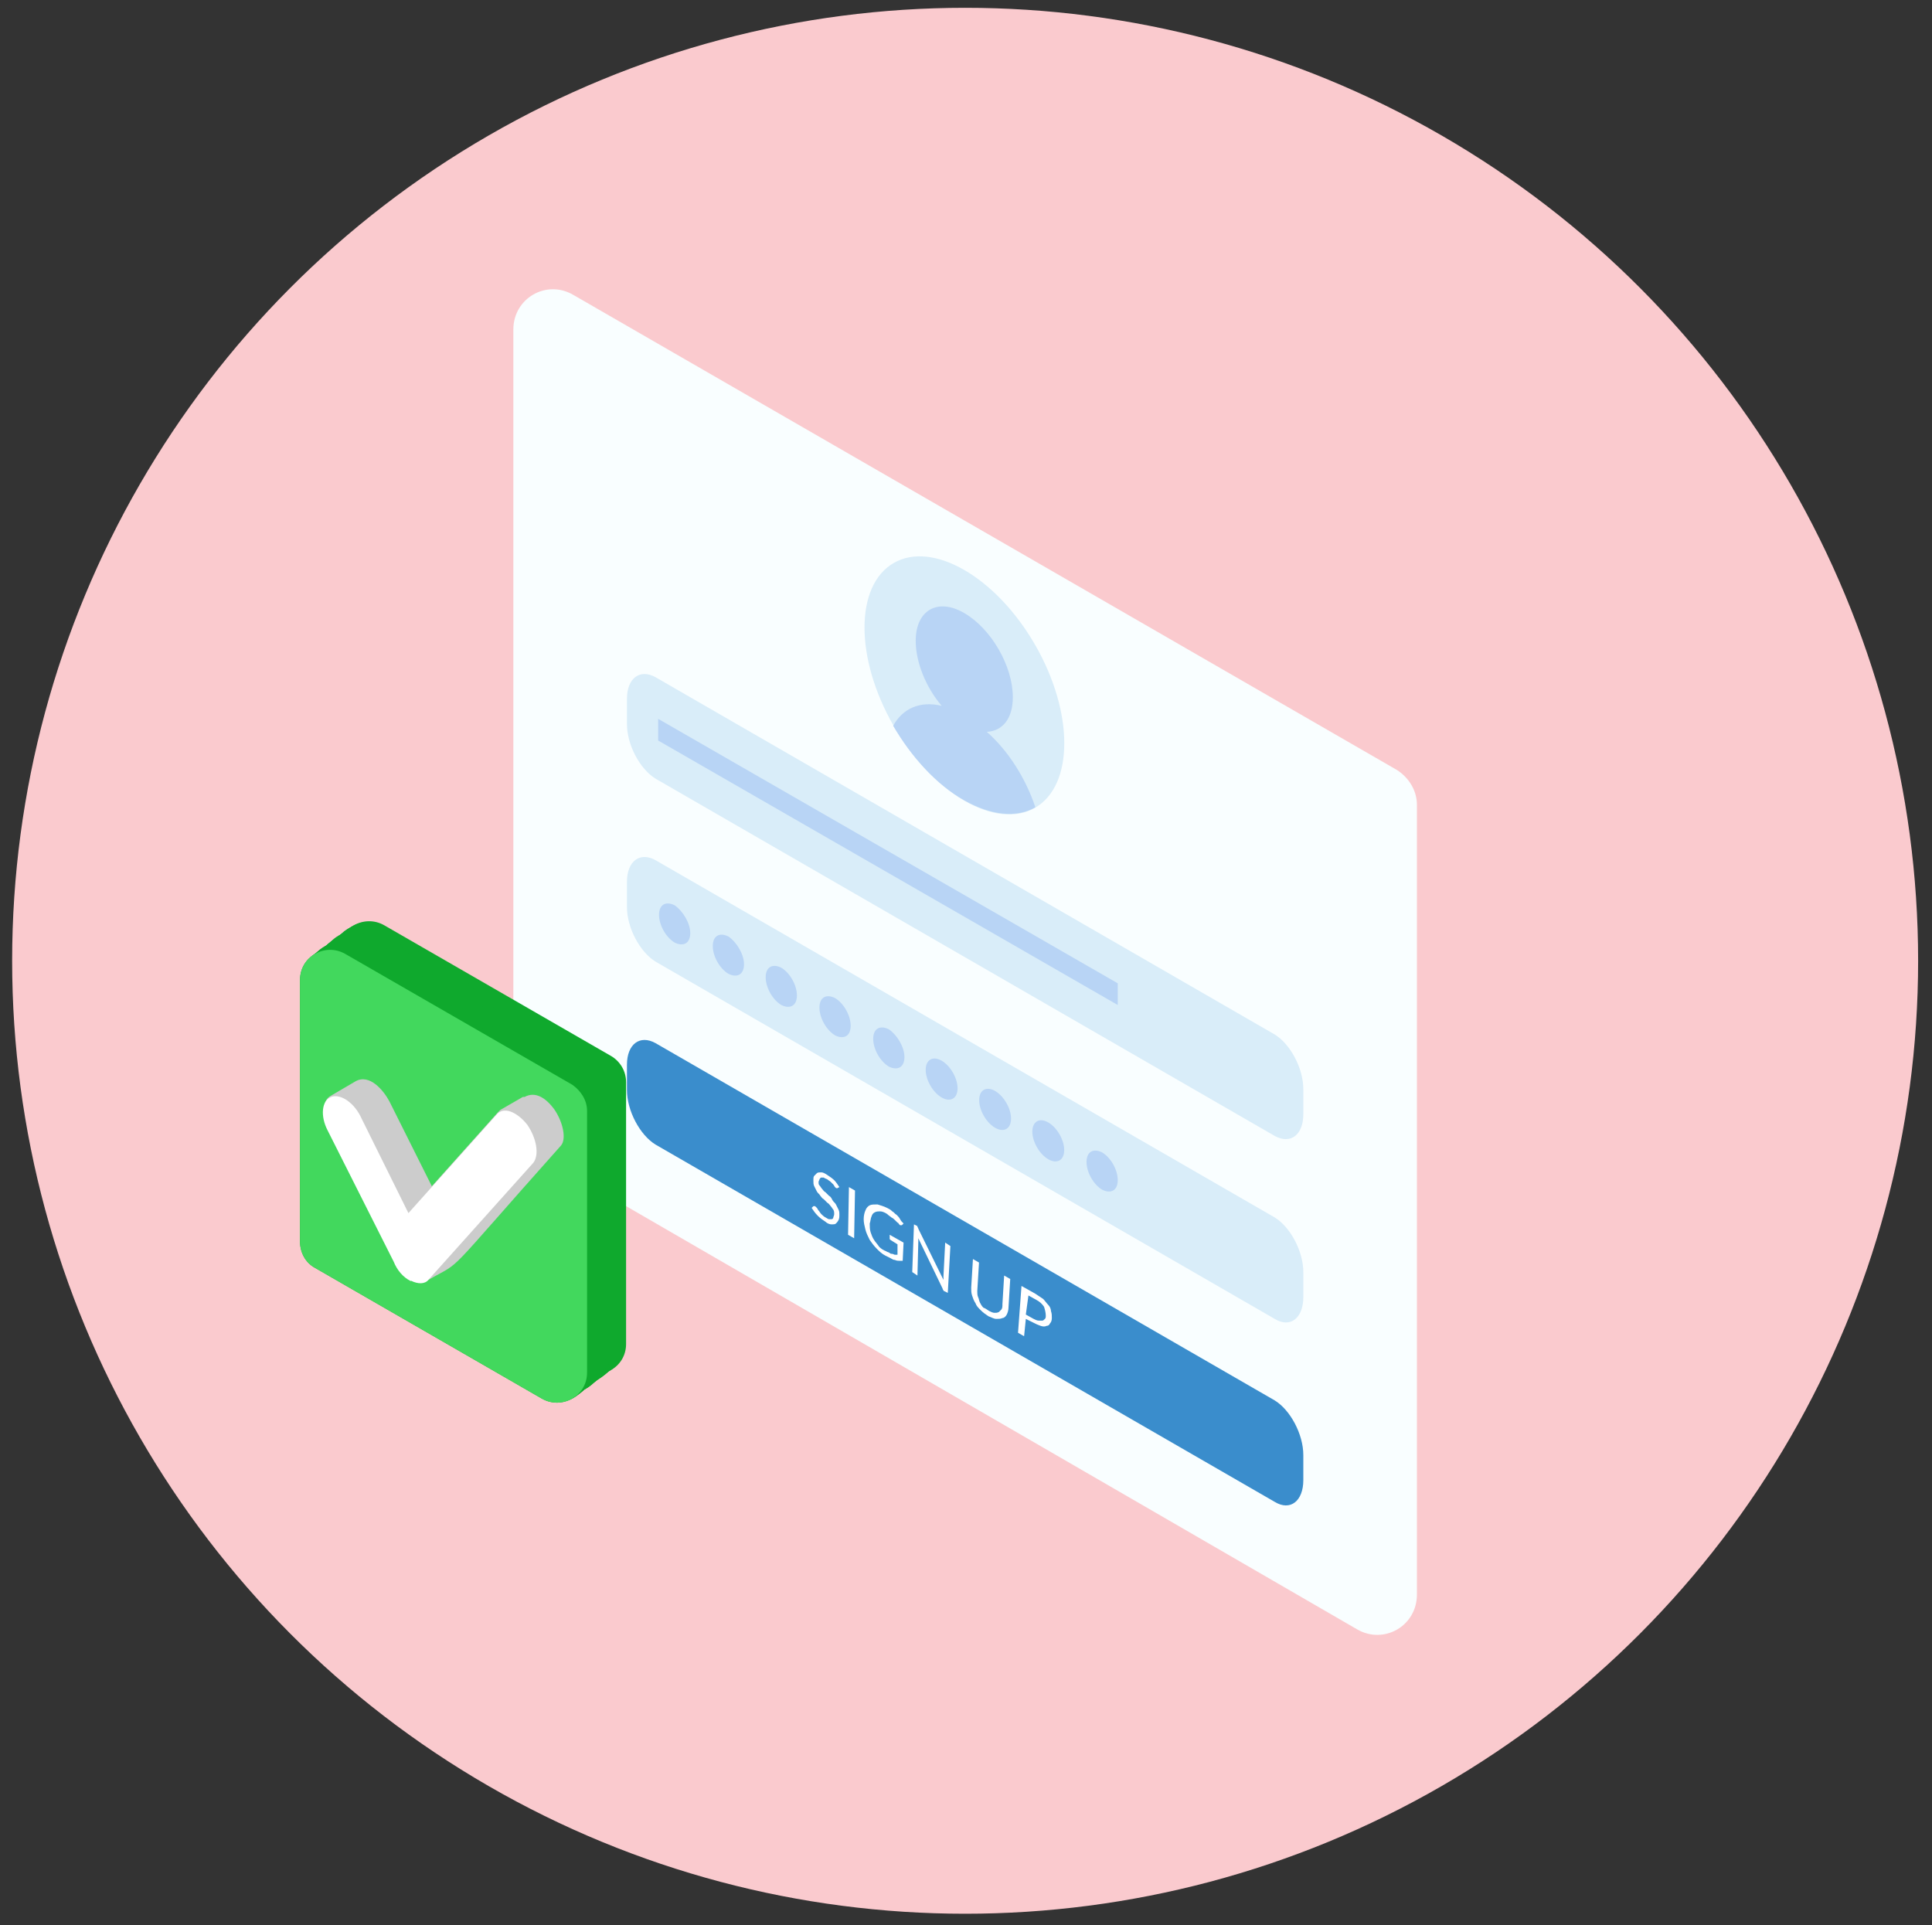 <?xml version="1.0" encoding="utf-8"?>
<!-- Generator: Adobe Illustrator 26.0.1, SVG Export Plug-In . SVG Version: 6.00 Build 0)  -->
<svg version="1.1" id="圖層_1" xmlns="http://www.w3.org/2000/svg" xmlns:xlink="http://www.w3.org/1999/xlink" x="0px" y="0px"
	 viewBox="0 0 222.8 222" style="enable-background:new 0 0 222.8 222;" xml:space="preserve">
<rect x="0" y="0" width="222.8" height="222" fill="#333333" stroke="none"/>
<style type="text/css">
	.st0{fill:#FACACE;}
	.st1{fill:#F9FEFF;}
	.st2{fill:#D9EDF9;}
	.st3{fill:#3A8DCC;}
	.st4{fill:#B8D4F5;}
	.st5{fill:#FFFFFF;}
	.st6{fill:#0FA92D;}
	.st7{fill:#42D85D;}
	.st8{fill:#CCCCCC;}
</style>
<circle class="st0" cx="111.3" cy="110.8" r="109.9"/>
<g>
	<path class="st1" d="M61.5,132.9l95,55c3.1,1.8,6.9-0.4,6.9-4l0-91.1c0-1.6-0.9-3.1-2.3-4l-95-54.8c-3.1-1.8-6.9,0.4-6.9,4l0,90.8
		C59.2,130.6,60.1,132.1,61.5,132.9z"/>
	<path class="st2" d="M147,131L75.6,89.8c-1.8-1.1-3.3-3.9-3.3-6.3l0-2.9c0-2.4,1.5-3.5,3.3-2.5l71.4,41.2c1.8,1.1,3.3,3.9,3.3,6.3
		l0,2.9C150.3,130.9,148.8,132,147,131z"/>
	<path class="st2" d="M147,152.1l-71.4-41.2c-1.8-1.1-3.3-3.9-3.3-6.3l0-2.9c0-2.4,1.5-3.5,3.3-2.5l71.4,41.2
		c1.8,1.1,3.3,3.9,3.3,6.3l0,2.9C150.3,152,148.8,153.2,147,152.1z"/>
	<path class="st3" d="M147,173.2L75.6,132c-1.8-1.1-3.3-3.9-3.3-6.3l0-2.9c0-2.4,1.5-3.5,3.3-2.5l71.4,41.2c1.8,1.1,3.3,3.9,3.3,6.3
		l0,2.9C150.3,173.1,148.8,174.3,147,173.2z"/>
	<polygon class="st4" points="128.9,115.9 75.9,85.4 75.9,82.9 128.9,113.4 	"/>
	<path class="st4" d="M79.6,107.6c0,1.2-0.8,1.6-1.8,1.1c-1-0.6-1.8-2-1.8-3.2c0-1.2,0.8-1.6,1.8-1.1
		C78.8,105.1,79.6,106.5,79.6,107.6z"/>
	<path class="st4" d="M85.8,111.2c0,1.2-0.8,1.6-1.8,1.1c-1-0.6-1.8-2-1.8-3.2c0-1.2,0.8-1.6,1.8-1.1
		C84.9,108.6,85.8,110,85.8,111.2z"/>
	<path class="st4" d="M91.9,114.8c0,1.2-0.8,1.6-1.8,1.1c-1-0.6-1.8-2-1.8-3.2c0-1.2,0.8-1.6,1.8-1.1
		C91.1,112.2,91.9,113.6,91.9,114.8z"/>
	<path class="st4" d="M98.1,118.3c0,1.2-0.8,1.6-1.8,1.1c-1-0.6-1.8-2-1.8-3.2c0-1.2,0.8-1.6,1.8-1.1
		C97.3,115.7,98.1,117.1,98.1,118.3z"/>
	<path class="st4" d="M104.3,121.9c0,1.2-0.8,1.6-1.8,1.1c-1-0.6-1.8-2-1.8-3.2s0.8-1.6,1.8-1.1
		C103.4,119.3,104.3,120.7,104.3,121.9z"/>
	
		<ellipse transform="matrix(0.866 -0.5 0.5 0.866 -47.657 71.014)" class="st4" cx="108.6" cy="124.4" rx="1.5" ry="2.6"/>
	
		<ellipse transform="matrix(0.866 -0.5 0.5 0.866 -48.61 74.577)" class="st4" cx="114.8" cy="127.9" rx="1.5" ry="2.6"/>
	<ellipse transform="matrix(0.866 -0.5 0.5 0.866 -49.562 78.138)" class="st4" cx="120.9" cy="131.5" rx="1.5" ry="2.6"/>
	<path class="st4" d="M128.9,136.1c0,1.2-0.8,1.6-1.8,1.1c-1-0.6-1.8-2-1.8-3.2c0-1.2,0.8-1.6,1.8-1.1
		C128.1,133.5,128.9,134.9,128.9,136.1z"/>
	<ellipse transform="matrix(0.866 -0.5 0.5 0.866 -24.584 66.227)" class="st2" cx="111.2" cy="79" rx="9.4" ry="16.3"/>
	<path class="st4" d="M113.8,84.4c1.8-0.1,3-1.5,3-4c0-3.6-2.5-7.9-5.6-9.7c-3.1-1.8-5.6-0.3-5.6,3.2c0,2.5,1.2,5.4,3,7.5
		c-2.5-0.6-4.5,0.3-5.6,2.3c2.1,3.6,5,6.8,8.2,8.6c3.2,1.8,6.1,2,8.2,0.8C118.3,89.8,116.3,86.6,113.8,84.4z"/>
	<g>
		<path class="st5" d="M96.6,137C96.5,137,96.5,137,96.6,137c-0.1,0.1-0.1,0-0.2,0c0,0-0.1-0.1-0.1-0.1c-0.1-0.1-0.1-0.2-0.2-0.3
			c-0.1-0.1-0.2-0.2-0.3-0.3c-0.1-0.1-0.3-0.2-0.4-0.3c-0.2-0.1-0.3-0.1-0.4-0.2c-0.1,0-0.2,0-0.3,0c-0.1,0-0.1,0.1-0.2,0.2
			c0,0.1-0.1,0.2-0.1,0.3c0,0.2,0,0.3,0.1,0.4c0.1,0.1,0.2,0.3,0.3,0.4c0.1,0.1,0.2,0.3,0.4,0.4c0.1,0.1,0.3,0.3,0.4,0.4
			c0.2,0.1,0.3,0.3,0.4,0.5c0.1,0.2,0.3,0.3,0.4,0.5c0.1,0.2,0.2,0.4,0.3,0.6c0.1,0.2,0.1,0.4,0.1,0.6c0,0.2,0,0.4-0.1,0.6
			c-0.1,0.2-0.2,0.3-0.3,0.4c-0.1,0.1-0.3,0.1-0.5,0.1c-0.2,0-0.5-0.1-0.7-0.3c-0.3-0.2-0.6-0.4-0.9-0.7c-0.3-0.3-0.5-0.6-0.7-0.9
			l0.2-0.2c0,0,0,0,0.1,0c0,0,0.1,0,0.1,0c0,0,0.1,0.1,0.2,0.2c0.1,0.1,0.1,0.2,0.2,0.3c0.1,0.1,0.2,0.3,0.3,0.4
			c0.1,0.1,0.3,0.3,0.5,0.4c0.2,0.1,0.3,0.2,0.4,0.2c0.1,0,0.2,0,0.3,0c0.1,0,0.2-0.1,0.2-0.2c0-0.1,0.1-0.2,0.1-0.4
			c0-0.2,0-0.3-0.1-0.5c-0.1-0.1-0.2-0.3-0.3-0.4c-0.1-0.1-0.2-0.3-0.4-0.4c-0.1-0.1-0.3-0.3-0.4-0.4c-0.2-0.1-0.3-0.3-0.4-0.4
			c-0.1-0.2-0.3-0.3-0.4-0.5c-0.1-0.2-0.2-0.4-0.3-0.6c-0.1-0.2-0.1-0.4-0.1-0.7c0-0.2,0-0.4,0.1-0.5c0.1-0.1,0.2-0.2,0.3-0.3
			c0.1-0.1,0.3-0.1,0.5-0.1c0.2,0,0.4,0.1,0.7,0.3c0.3,0.2,0.6,0.4,0.8,0.6c0.2,0.2,0.4,0.5,0.6,0.8L96.6,137z"/>
		<path class="st5" d="M98.5,142.8l-0.7-0.4l0.1-5.5l0.7,0.4L98.5,142.8z"/>
		<path class="st5" d="M102.2,144.3c0.1,0.1,0.3,0.1,0.4,0.2c0.1,0.1,0.2,0.1,0.3,0.1c0.1,0,0.2,0.1,0.3,0.1c0.1,0,0.2,0,0.3,0
			l0-1.2l-0.8-0.5c0,0-0.1-0.1-0.1-0.1c0,0,0-0.1,0-0.1l0-0.4l1.6,0.9l-0.1,2.1c-0.1,0-0.3,0-0.4,0c-0.1,0-0.3,0-0.5-0.1
			c-0.2,0-0.3-0.1-0.5-0.2c-0.2-0.1-0.4-0.2-0.6-0.3c-0.4-0.2-0.7-0.5-1-0.8c-0.3-0.3-0.6-0.7-0.8-1c-0.2-0.4-0.4-0.8-0.5-1.2
			c-0.1-0.4-0.2-0.8-0.2-1.2c0-0.4,0.1-0.8,0.2-1c0.1-0.3,0.3-0.5,0.5-0.6c0.2-0.1,0.5-0.1,0.9-0.1c0.3,0.1,0.7,0.2,1.1,0.4
			c0.2,0.1,0.4,0.2,0.6,0.4c0.2,0.1,0.3,0.3,0.5,0.4c0.1,0.1,0.3,0.3,0.4,0.5c0.1,0.2,0.2,0.3,0.4,0.5l-0.2,0.2c0,0-0.1,0-0.2,0
			c0,0-0.1-0.1-0.1-0.1c-0.1-0.1-0.1-0.2-0.2-0.2c-0.1-0.1-0.2-0.2-0.3-0.3c-0.1-0.1-0.2-0.2-0.4-0.3c-0.1-0.1-0.3-0.2-0.5-0.4
			c-0.3-0.2-0.6-0.3-0.8-0.3c-0.2,0-0.4,0-0.6,0.1c-0.2,0.1-0.3,0.2-0.4,0.5c-0.1,0.2-0.1,0.5-0.2,0.8c0,0.3,0,0.7,0.1,1
			c0.1,0.3,0.2,0.6,0.4,0.9c0.2,0.3,0.4,0.5,0.6,0.8C101.6,144,101.9,144.2,102.2,144.3z"/>
		<path class="st5" d="M105.8,141.5c0,0,0.1,0.1,0.1,0.2l2.9,5.9c0-0.1,0-0.1,0-0.2c0-0.1,0-0.1,0-0.2l0.2-3.9l0.6,0.4l-0.3,5.4
			l-0.4-0.2c-0.1,0-0.1-0.1-0.1-0.1c0,0-0.1-0.1-0.1-0.2l-2.8-5.8c0,0.1,0,0.1,0,0.2c0,0.1,0,0.1,0,0.2l-0.1,3.9l-0.6-0.4l0.2-5.5
			l0.4,0.2C105.8,141.4,105.8,141.4,105.8,141.5z"/>
		<path class="st5" d="M114.1,151.2c0.2,0.1,0.4,0.2,0.6,0.2c0.2,0,0.3,0,0.5-0.1c0.1-0.1,0.2-0.2,0.3-0.3c0.1-0.2,0.1-0.3,0.1-0.6
			l0.2-3.3l0.7,0.4l-0.2,3.3c0,0.3-0.1,0.6-0.2,0.8c-0.1,0.2-0.3,0.4-0.5,0.4c-0.2,0.1-0.4,0.1-0.7,0.1c-0.3,0-0.6-0.2-0.9-0.3
			c-0.3-0.2-0.6-0.4-0.9-0.7c-0.3-0.3-0.5-0.5-0.6-0.8c-0.2-0.3-0.3-0.6-0.4-0.9c-0.1-0.3-0.1-0.6-0.1-0.9l0.2-3.3l0.7,0.4l-0.2,3.3
			c0,0.2,0,0.5,0.1,0.7c0.1,0.2,0.1,0.4,0.2,0.6c0.1,0.2,0.2,0.4,0.4,0.6C113.7,150.9,113.9,151.1,114.1,151.2z"/>
		<path class="st5" d="M118.3,152.1l-0.2,2l-0.7-0.4l0.4-5.4l1.6,0.9c0.3,0.2,0.6,0.4,0.9,0.6c0.2,0.2,0.4,0.5,0.6,0.7
			c0.2,0.2,0.3,0.5,0.3,0.7c0.1,0.3,0.1,0.5,0.1,0.8c0,0.3-0.1,0.5-0.2,0.6c-0.1,0.2-0.2,0.3-0.4,0.3c-0.2,0.1-0.4,0.1-0.7,0
			c-0.3-0.1-0.5-0.2-0.9-0.4L118.3,152.1z M118.3,151.6l0.9,0.5c0.2,0.1,0.4,0.2,0.6,0.2c0.2,0,0.3,0,0.4,0c0.1,0,0.2-0.1,0.3-0.2
			c0.1-0.1,0.1-0.2,0.1-0.4c0-0.3-0.1-0.7-0.2-1c-0.2-0.3-0.5-0.6-0.9-0.8l-0.9-0.5L118.3,151.6z"/>
	</g>
</g>
<g>
	<g>
		<g>
			<path class="st6" d="M72.2,124.8l0,30.2c0,2.7-2.9,4.3-5.2,3l-26.2-15.1c-1.1-0.6-1.7-1.8-1.7-3l0-30.2c0-2.7,2.9-4.3,5.2-3
				l26.2,15.1C71.5,122.4,72.2,123.5,72.2,124.8z"/>
			<path class="st6" d="M72,124.9l0,30.2c0,2.7-2.9,4.3-5.2,3l-26.2-15.1c-1.1-0.6-1.7-1.8-1.7-3l0-30.2c0-2.7,2.9-4.3,5.2-3
				l26.2,15.1C71.3,122.5,72,123.7,72,124.9z"/>
			<path class="st6" d="M71.7,125.1l0,30.2c0,2.7-2.9,4.3-5.2,3l-26.2-15.1c-1.1-0.6-1.7-1.8-1.7-3l0-30.2c0-2.7,2.9-4.3,5.2-3
				L70,122.1C71.1,122.7,71.7,123.8,71.7,125.1z"/>
			<path class="st6" d="M71.5,125.2l0,30.2c0,2.7-2.9,4.3-5.2,3l-26.2-15.1c-1.1-0.6-1.7-1.8-1.7-3l0-30.2c0-2.7,2.9-4.3,5.2-3
				l26.2,15.1C70.9,122.9,71.5,124,71.5,125.2z"/>
			<path class="st6" d="M71.3,125.4l0,30.2c0,2.7-2.9,4.3-5.2,3l-26.2-15.1c-1.1-0.6-1.7-1.8-1.7-3l0-30.2c0-2.7,2.9-4.3,5.2-3
				l26.2,15.1C70.6,123,71.3,124.2,71.3,125.4z"/>
			<path class="st6" d="M71.1,125.6l0,30.2c0,2.7-2.9,4.3-5.2,3l-26.2-15.1c-1.1-0.6-1.7-1.8-1.7-3l0-30.2c0-2.7,2.9-4.3,5.2-3
				l26.2,15.1C70.4,123.2,71.1,124.3,71.1,125.6z"/>
			<path class="st6" d="M70.9,125.7l0,30.2c0,2.7-2.9,4.3-5.2,3l-26.2-15.1c-1.1-0.6-1.7-1.8-1.7-3l0-30.2c0-2.7,2.9-4.3,5.2-3
				l26.2,15.1C70.2,123.3,70.9,124.5,70.9,125.7z"/>
			<path class="st6" d="M70.7,125.9l0,30.2c0,2.7-2.9,4.3-5.2,3L39.3,144c-1.1-0.6-1.7-1.8-1.7-3l0-30.2c0-2.7,2.9-4.3,5.2-3
				l26.2,15.1C70,123.5,70.7,124.7,70.7,125.9z"/>
			<path class="st6" d="M70.4,126l0,30.2c0,2.7-2.9,4.3-5.2,3l-26.2-15.1c-1.1-0.6-1.7-1.8-1.7-3l0-30.2c0-2.7,2.9-4.3,5.2-3
				l26.2,15.1C69.8,123.7,70.4,124.8,70.4,126z"/>
			<path class="st6" d="M70.2,126.2l0,30.2c0,2.7-2.9,4.3-5.2,3l-26.2-15.1c-1.1-0.6-1.7-1.8-1.7-3l0-30.2c0-2.7,2.9-4.3,5.2-3
				l26.2,15.1C69.6,123.8,70.2,125,70.2,126.2z"/>
			<path class="st6" d="M70,126.4l0,30.2c0,2.7-2.9,4.3-5.2,3l-26.2-15.1c-1.1-0.6-1.7-1.8-1.7-3l0-30.2c0-2.7,2.9-4.3,5.2-3
				l26.2,15.1C69.4,124,70,125.1,70,126.4z"/>
			<path class="st6" d="M69.8,126.5l0,30.2c0,2.7-2.9,4.3-5.2,3l-26.2-15.1c-1.1-0.6-1.7-1.8-1.7-3l0-30.2c0-2.7,2.9-4.3,5.2-3
				l26.2,15.1C69.1,124.2,69.8,125.3,69.8,126.5z"/>
			<path class="st6" d="M69.6,126.7l0,30.2c0,2.7-2.9,4.3-5.2,3l-26.2-15.1c-1.1-0.6-1.7-1.8-1.7-3l0-30.2c0-2.7,2.9-4.3,5.2-3
				l26.2,15.1C68.9,124.3,69.6,125.5,69.6,126.7z"/>
			<path class="st6" d="M69.4,126.9l0,30.2c0,2.7-2.9,4.3-5.2,3L38,145c-1.1-0.6-1.7-1.8-1.7-3l0-30.2c0-2.7,2.9-4.3,5.2-3
				l26.2,15.1C68.7,124.5,69.4,125.6,69.4,126.9z"/>
			<path class="st6" d="M69.2,127l0,30.2c0,2.7-2.9,4.3-5.2,3l-26.2-15.1c-1.1-0.6-1.7-1.8-1.7-3l0-30.2c0-2.7,2.9-4.3,5.2-3
				L67.4,124C68.5,124.6,69.2,125.8,69.2,127z"/>
			<path class="st6" d="M68.9,127.2l0,30.2c0,2.7-2.9,4.3-5.2,3l-26.2-15.1c-1.1-0.6-1.7-1.8-1.7-3l0-30.2c0-2.7,2.9-4.3,5.2-3
				l26.2,15.1C68.3,124.8,68.9,125.9,68.9,127.2z"/>
			<path class="st6" d="M68.7,127.3l0,30.2c0,2.7-2.9,4.3-5.2,3l-26.2-15.1c-1.1-0.6-1.7-1.8-1.7-3l0-30.2c0-2.7,2.9-4.3,5.2-3
				L67,124.3C68.1,125,68.7,126.1,68.7,127.3z"/>
			<path class="st6" d="M68.5,127.5l0,30.2c0,2.7-2.9,4.3-5.2,3l-26.2-15.1c-1.1-0.6-1.7-1.8-1.7-3l0-30.2c0-2.7,2.9-4.3,5.2-3
				l26.2,15.1C67.9,125.1,68.5,126.3,68.5,127.5z"/>
			<path class="st6" d="M68.3,127.7l0,30.2c0,2.7-2.9,4.3-5.2,3l-26.2-15.1c-1.1-0.6-1.7-1.8-1.7-3l0-30.2c0-2.7,2.9-4.3,5.2-3
				l26.2,15.1C67.6,125.3,68.3,126.4,68.3,127.7z"/>
			<path class="st6" d="M68.1,127.8l0,30.2c0,2.7-2.9,4.3-5.2,3l-26.2-15.1c-1.1-0.6-1.7-1.8-1.7-3l0-30.2c0-2.7,2.9-4.3,5.2-3
				l26.2,15.1C67.4,125.4,68.1,126.6,68.1,127.8z"/>
			<path class="st6" d="M67.9,128l0,30.2c0,2.7-2.9,4.3-5.2,3l-26.2-15.1c-1.1-0.6-1.7-1.8-1.7-3l0-30.2c0-2.7,2.9-4.3,5.2-3
				L66.1,125C67.2,125.6,67.9,126.7,67.9,128z"/>
			<path class="st6" d="M67.7,128.1l0,30.2c0,2.7-2.9,4.3-5.2,3l-26.2-15.1c-1.1-0.6-1.7-1.8-1.7-3l0-30.2c0-2.7,2.9-4.3,5.2-3
				l26.2,15.1C67,125.8,67.7,126.9,67.7,128.1z"/>
		</g>
		<path class="st7" d="M67.7,128.1l0,30.2c0,2.7-2.9,4.3-5.2,3l-26.2-15.1c-1.1-0.6-1.7-1.8-1.7-3l0-30.2c0-2.7,2.9-4.3,5.2-3
			l26.2,15.1C67,125.8,67.7,126.9,67.7,128.1z"/>
		<g>
			<path class="st8" d="M63.9,127.9c-0.9-1.2-2.1-2.1-3.4-1.4c0,0-0.1,0-0.1,0c0,0-0.1,0-0.1,0c0,0,0,0,0,0c0,0-2.6,1.5-2.6,1.5
				c0,0,0,0,0,0c0,0,0,0,0,0c0,0,0,0,0,0c0,0,0,0,0,0c-0.1,0.1-0.2,0.2-0.3,0.3l-7.6,8.5l-4.9-9.8c-0.7-1.3-2.3-3.2-3.9-2.3
				c0,0-2.9,1.7-2.9,1.7c-0.9,0.5-1,2.1-0.2,3.8l7.6,15.1c0.7,1.4,2.4,3.2,3.9,2.3c4.2-2.4,1.3,0.2,15.3-15.5
				C65.3,131.4,65,129.5,63.9,127.9z"/>
			<g>
				<g>
					<path class="st5" d="M47.3,147.7c-0.8-0.4-1.5-1.2-1.9-2.2l-7.6-15.1c-0.9-1.7-0.7-3.5,0.4-3.9c1.1-0.4,2.7,0.7,3.5,2.5
						l5.4,10.9l10.2-11.4c0.8-0.9,2.3-0.3,3.5,1.2c1.1,1.6,1.4,3.5,0.7,4.4l-12.1,13.5c-0.4,0.5-1.2,0.5-2,0.1
						C47.4,147.8,47.3,147.7,47.3,147.7z"/>
				</g>
			</g>
		</g>
	</g>
</g>
</svg>
